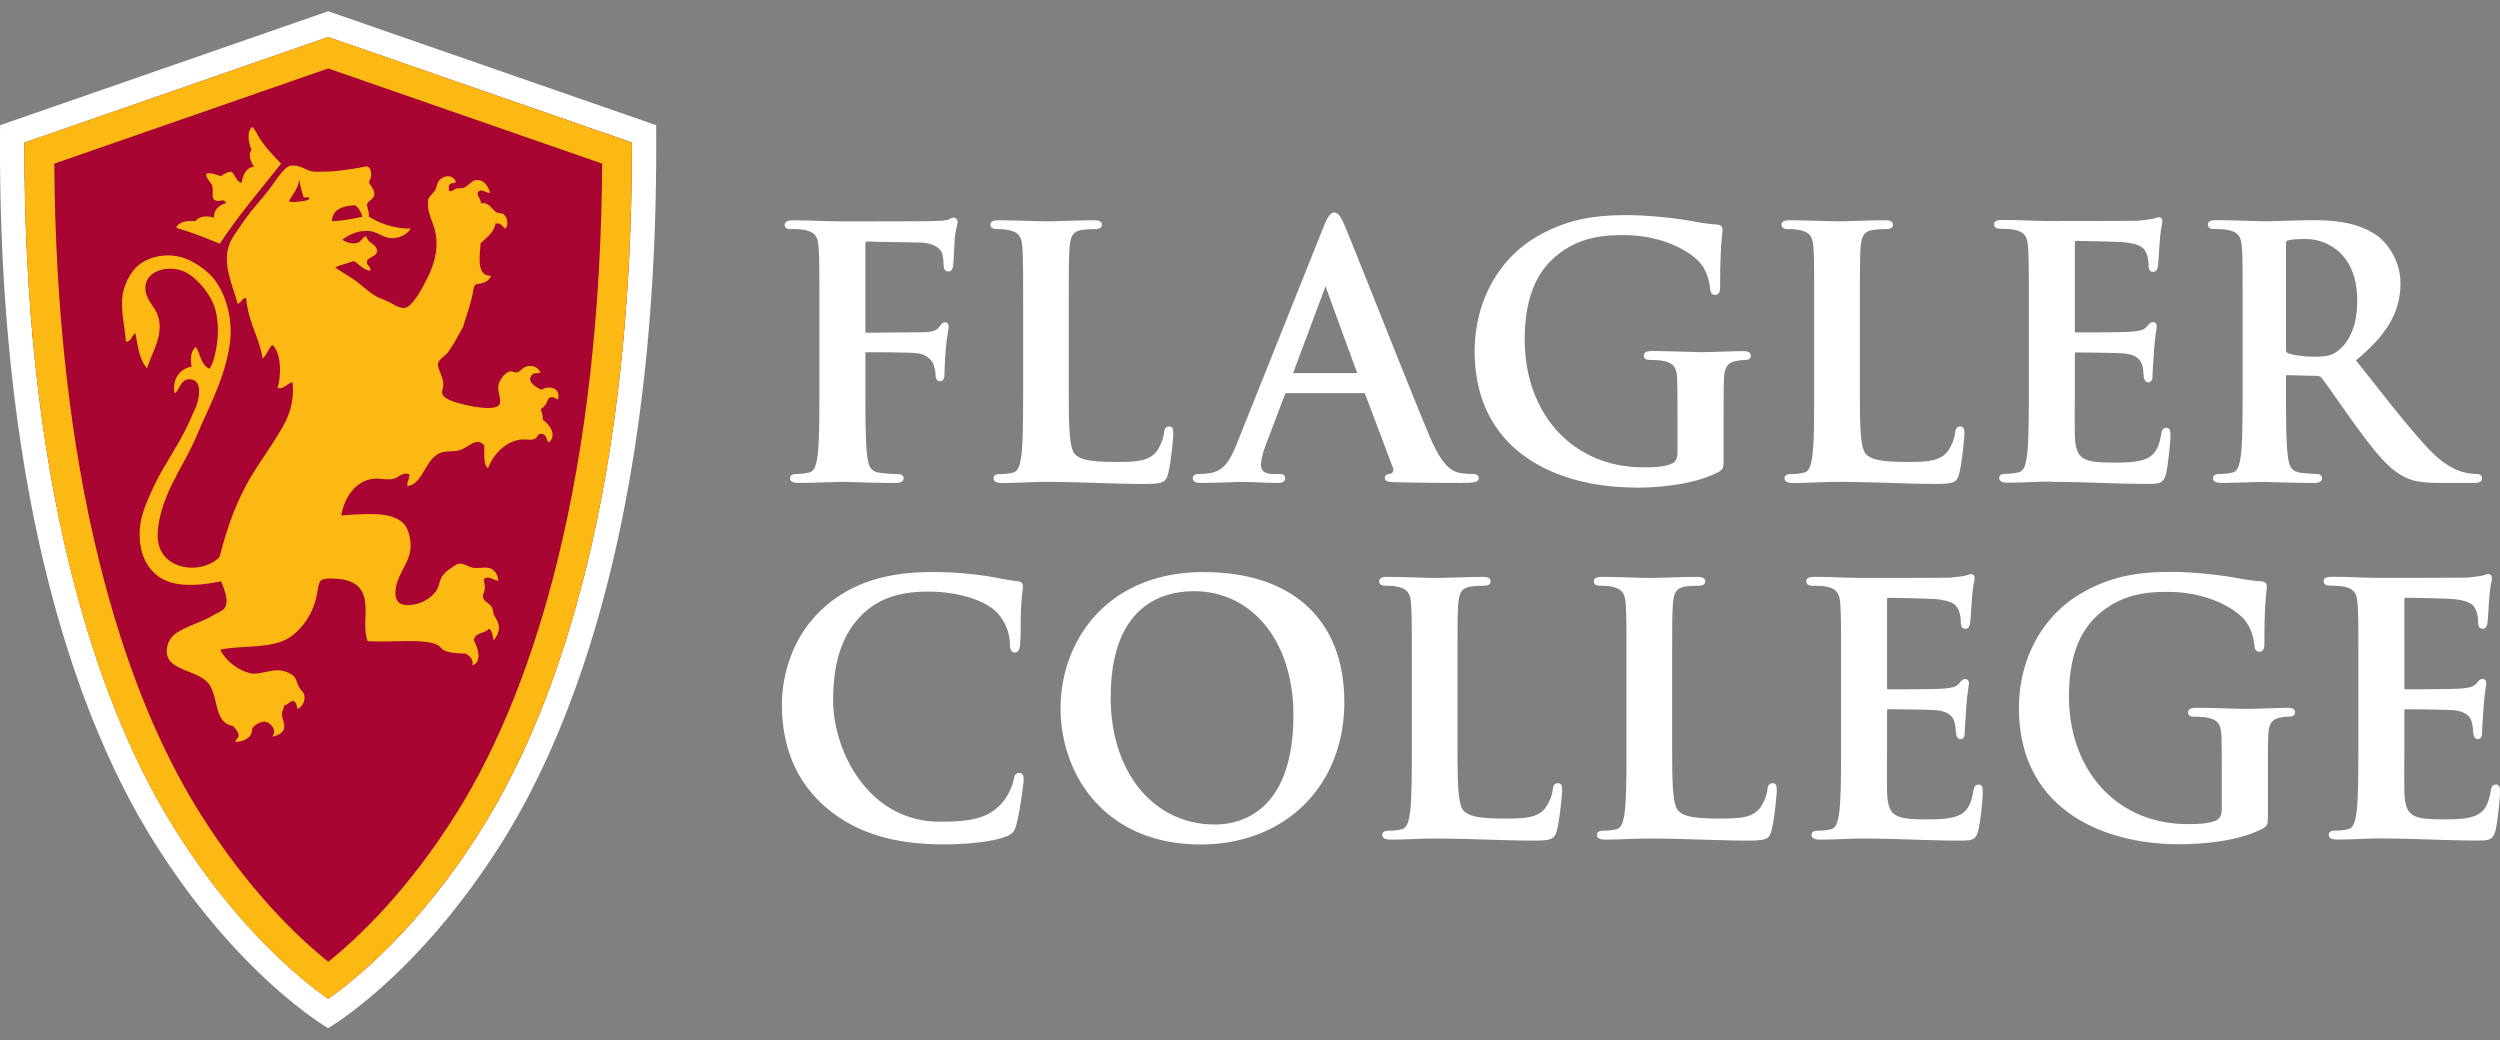 <svg width="161" height="67" fill="none" xmlns="http://www.w3.org/2000/svg"><rect width="100%" height="100%" fill="#808080" stroke="none"/><path d="M65.637 49.776c-.266 0-.312.189-.372.51-.087.39-.372 1.02-.735 1.424-.886 1.015-2.085 1.208-3.986 1.208-4.698 0-6.889-4.652-6.889-7.798 0-2.613.638-4.414 2.007-5.672 1.015-.923 2.32-1.35 4.106-1.35 1.892 0 3.674.542 4.431 1.345.501.524.818 1.263.84 1.98 0 .193 0 .597.309.597.307 0 .335-.368.353-.611.023-.23.028-.666.032-1.13.005-.45.01-.914.032-1.267.028-.469.06-.749.083-.937.014-.129.028-.212.028-.29 0-.16-.042-.326-.345-.353a15.66 15.66 0 0 1-1.125-.18c-.367-.068-.753-.142-1.153-.192a22.389 22.389 0 0 0-3.224-.22c-3.049 0-5.295.752-7.058 2.37-2.43 2.227-2.618 5.258-2.618 6.135 0 2.764.932 4.983 2.779 6.6 1.915 1.662 4.349 2.433 7.655 2.433 1.318 0 3.068-.138 4.019-.514.395-.161.505-.285.629-.698.23-.781.491-2.71.491-2.972 0-.367-.179-.418-.285-.418h-.004ZM77.536 36.84c-6.347 0-9.236 4.546-9.236 8.771 0 4.225 2.82 8.772 9.016 8.772 5.45 0 9.258-3.77 9.258-9.167 0-5.396-3.463-8.372-9.033-8.372l-.005-.005Zm.707 16.257c-3.954 0-6.714-3.362-6.714-8.175 0-5.956 3.357-6.847 5.364-6.847 3.77 0 6.402 3.27 6.402 7.954 0 6.379-3.532 7.068-5.052 7.068ZM100.329 50.438c-.285 0-.317.276-.331.41-.041.408-.303 1.005-.551 1.276-.51.551-1.295.592-2.526.592-1.764 0-2.283-.165-2.622-.464-.437-.372-.437-1.91-.437-4.698v-3.899c0-3.375 0-3.981.046-4.689.046-.79.234-1.088.749-1.18.27-.046.624-.064.85-.064.156 0 .486 0 .486-.285s-.358-.285-.55-.285c-.488 0-1.209.023-1.842.042-.506.014-.937.027-1.171.027-.258 0-.657-.013-1.126-.027-.615-.019-1.318-.042-1.91-.042-.216 0-.574 0-.574.285s.326.285.464.285c.289 0 .546.023.712.064.707.152.84.487.881 1.185.046.707.046 1.313.046 4.689v3.899c0 2.03 0 3.784-.11 4.707-.097.703-.211 1.07-.574 1.144a3.45 3.45 0 0 1-.78.087c-.111 0-.442 0-.442.266 0 .207.18.308.533.308.514 0 1.006-.018 1.483-.037a32.25 32.25 0 0 1 1.31-.032c1.225 0 2.364.037 3.462.07 1.029.031 1.998.063 2.98.063 1.18 0 1.332-.124 1.479-.66.179-.658.336-2.316.336-2.573 0-.206 0-.464-.267-.464h-.004ZM114.152 50.438c-.285 0-.317.276-.331.41-.041.408-.303 1.005-.551 1.276-.51.551-1.295.592-2.526.592-1.759 0-2.282-.165-2.622-.464-.436-.372-.436-1.91-.436-4.698v-3.899c0-3.375 0-3.981.045-4.689.046-.79.235-1.088.749-1.18.271-.046.625-.064.85-.064.156 0 .486 0 .486-.285s-.358-.285-.551-.285c-.486 0-1.203.023-1.841.042-.505.014-.937.027-1.171.027-.258 0-.657-.013-1.126-.027-.615-.019-1.318-.042-1.91-.042-.216 0-.574 0-.574.285s.326.285.464.285c.289 0 .546.023.712.064.707.152.84.487.881 1.185.046.707.046 1.313.046 4.689v3.899c0 2.03 0 3.784-.11 4.707-.096.703-.211 1.07-.574 1.144-.262.06-.514.087-.781.087-.11 0-.441 0-.441.266 0 .207.18.308.533.308.515 0 1.006-.018 1.484-.037a32.18 32.18 0 0 1 1.308-.032c1.227 0 2.366.037 3.463.07 1.029.031 1.998.063 2.981.063 1.18 0 1.332-.124 1.478-.66.18-.658.336-2.316.336-2.573 0-.206 0-.464-.267-.464h-.004ZM127.42 50.53c-.239 0-.29.175-.331.404-.152.9-.409 1.327-.946 1.575-.56.258-1.488.258-2.044.258-2.043 0-2.521-.166-2.572-1.778a94.137 94.137 0 0 1 0-2.516v-2.664c0-.133.023-.133.046-.133.607 0 2.738.023 3.137.064.882.096 1.084.478 1.167.794.05.221.059.35.073.497l.014.128c0 .18.078.441.285.441.284 0 .284-.33.284-.51 0-.082.019-.386.042-.707.018-.276.036-.57.046-.767a19.51 19.51 0 0 1 .151-1.378c.018-.12.028-.193.028-.243 0-.165-.092-.267-.244-.267-.142 0-.243.115-.39.285l-.028.032c-.179.198-.491.262-1.005.303-.327.028-1.585.046-3.537.046-.046 0-.069 0-.069-.156v-5.603c0-.133.033-.133.069-.133.492 0 2.774.046 3.137.087 1.093.134 1.277.39 1.415.745.105.252.128.596.128.675 0 .156 0 .486.285.486.161 0 .266-.105.308-.316.027-.175.059-.639.082-1.006.014-.207.023-.381.032-.464.046-.684.106-1.02.147-1.222.019-.1.032-.165.032-.225 0-.239-.119-.285-.22-.285-.083 0-.165.028-.248.056a1.278 1.278 0 0 1-.129.036c-.151.037-.45.078-.936.129-.377.018-3.996.023-5.534.023-.593 0-1.153-.018-1.69-.037a42.018 42.018 0 0 0-1.502-.032c-.216 0-.574 0-.574.285s.326.285.464.285c.344 0 .693.027.845.064.707.151.84.487.881 1.185.046.707.046 1.313.046 4.689v3.899c0 2.03 0 3.784-.11 4.707-.096.703-.211 1.07-.574 1.144-.262.06-.514.087-.781.087-.11 0-.441 0-.441.266 0 .207.179.308.533.308.514 0 1.006-.018 1.484-.037.454-.018.881-.032 1.308-.032 1.139 0 2.209.037 3.243.069.992.032 1.933.064 2.893.064.85 0 1.107 0 1.281-.643.115-.454.29-1.96.29-2.48 0-.216 0-.487-.267-.487l-.004.005ZM147.269 45.589c-.372 0-.863.018-1.336.032-.473.018-.919.032-1.254.032-.285 0-.703-.014-1.19-.028-.643-.018-1.368-.041-2.025-.041-.193 0-.551 0-.551.308 0 .174.142.266.418.266.344 0 .689.027.845.064.652.138.859.414.882 1.18.023.666.023 1.525.023 2.614v2.08c0 .404-.106.616-.368.74-.514.234-1.286.234-1.846.234-4.487 0-7.624-3.39-7.624-8.24 0-2.475.657-4.224 2.007-5.359 1.433-1.19 2.93-1.354 4.331-1.354 2.59 0 4.285 1.07 4.877 1.699.579.624.675 1.354.731 1.79.013.111.046.364.307.364.308 0 .331-.285.331-.551 0-2.131.092-2.972.133-3.376.014-.12.023-.197.023-.257 0-.23-.11-.33-.395-.354-.542-.023-1.396-.179-1.736-.243-.491-.097-2.448-.358-3.936-.358-1.74 0-3.784.11-6.002 1.45-2.439 1.475-3.894 4.212-3.894 7.317 0 6.466 5.331 8.771 10.319 8.771 1.038 0 3.642-.096 5.382-1.01.313-.18.331-.28.331-.873v-2.438c0-1.112 0-1.993.023-2.655.023-.757.23-1.079.767-1.18.271-.046.413-.064.583-.064.34 0 .377-.184.377-.267 0-.307-.358-.307-.533-.307v.014ZM160.734 50.53c-.239 0-.29.175-.331.404-.151.9-.409 1.328-.946 1.576-.556.257-1.488.257-2.044.257-2.043 0-2.521-.166-2.571-1.778a86.293 86.293 0 0 1 0-2.516v-2.664c0-.133.023-.133.045-.133.607 0 2.738.023 3.137.064.882.097 1.084.478 1.167.795.05.22.059.349.073.496l.014.128c0 .18.078.441.285.441.284 0 .284-.33.284-.51 0-.082.019-.395.042-.725.018-.271.036-.556.046-.749.059-.748.119-1.157.151-1.382.019-.12.028-.193.028-.244 0-.165-.092-.266-.244-.266-.142 0-.243.115-.39.285l-.028.032c-.179.198-.491.262-1.005.303-.326.028-1.585.046-3.537.046-.045 0-.068 0-.068-.156V38.63c0-.133.032-.133.068-.133.492 0 2.774.046 3.137.087 1.093.133 1.277.39 1.415.744.105.253.128.597.128.675 0 .156 0 .487.285.487.161 0 .266-.106.308-.317.032-.174.059-.643.082-1.02.014-.197.023-.367.032-.45.046-.68.106-1.019.147-1.221.019-.101.033-.165.033-.225 0-.239-.12-.285-.221-.285-.083 0-.165.028-.248.055a1.367 1.367 0 0 1-.128.037c-.152.037-.451.078-.937.129-.377.018-3.996.023-5.534.023-.593 0-1.153-.019-1.69-.037a42.018 42.018 0 0 0-1.502-.032c-.216 0-.574 0-.574.284 0 .285.326.285.464.285.344 0 .693.028.845.064.707.152.84.487.881 1.185.046.707.046 1.314.046 4.69v3.898c0 2.03 0 3.785-.11 4.708-.096.702-.211 1.07-.574 1.143-.262.06-.514.087-.781.087-.11 0-.441 0-.441.267 0 .206.18.307.533.307.515 0 1.006-.018 1.479-.036.455-.019.882-.032 1.309-.032 1.139 0 2.209.036 3.242.069.992.032 1.934.064 2.893.064.85 0 1.107 0 1.282-.643.115-.455.289-1.961.289-2.48 0-.216 0-.487-.266-.487v.01ZM50.996 14.75c.344 0 .693.027.845.064.707.151.84.486.882 1.185.046.707.046 1.313.046 4.689v3.899c0 2.112 0 3.784-.11 4.707-.097.703-.212 1.075-.575 1.143a3.45 3.45 0 0 1-.78.088c-.28 0-.418.087-.418.266 0 .308.358.308.55.308.465 0 1.098-.019 1.659-.037.459-.014.895-.027 1.157-.027.225 0 .565.009 1.001.022.675.019 1.516.046 2.365.046.156 0 .574 0 .574-.307 0-.267-.335-.267-.464-.267-.312 0-.799-.046-1.097-.087-.574-.078-.717-.46-.79-1.143-.11-.924-.11-2.595-.11-4.708v-1.796c0-.11.014-.11.069-.11.817 0 2.774.005 3.265.065.771.1 1.006.592 1.056.739.087.266.129.523.129.657 0 .248.096.4.266.4.308 0 .308-.318.308-.51 0-.152.046-1.176.087-1.608.037-.39.092-.74.129-.992.027-.197.05-.326.05-.39 0-.257-.156-.285-.22-.285-.152 0-.225.087-.303.193l-.056.064c-.284.386-.62.386-1.878.386-.427 0-1.038.005-1.607.014-.492.004-.95.009-1.226.009-.06 0-.07 0-.07-.11v-5.539c0-.225.051-.225.11-.225.35.014 1.066.023 1.755.037.643.01 1.286.023 1.658.032.804.023 1.245.33 1.383.61.123.295.123.64.128.818.014.161.037.432.308.432.27 0 .294-.271.307-.381.028-.17.056-.717.079-1.199.013-.28.027-.519.032-.597.036-.326.092-.551.128-.716.028-.124.05-.216.05-.29 0-.16-.105-.284-.243-.284-.087 0-.17.041-.248.078a1.144 1.144 0 0 1-.133.06c-.17.05-.381.06-.675.073l-.211.01c-.441.018-3.849.022-5.842.022-.592 0-1.153-.018-1.69-.037a41.754 41.754 0 0 0-1.497-.032c-.207 0-.597 0-.597.308 0 .174.156.266.464.266v-.014ZM73.747 31.164c1.18 0 1.332-.124 1.48-.662.178-.656.334-2.314.334-2.572 0-.206 0-.463-.266-.463-.285 0-.317.275-.33.408-.042.409-.304 1.006-.552 1.282-.51.55-1.295.592-2.526.592-1.763 0-2.282-.165-2.622-.464-.436-.372-.436-1.91-.436-4.698v-3.899c0-3.375 0-3.986.046-4.689.046-.79.234-1.088.748-1.18.271-.046.625-.065.85-.065.156 0 .487 0 .487-.284 0-.285-.358-.285-.551-.285-.487 0-1.208.023-1.842.041-.505.014-.937.028-1.171.028-.257 0-.657-.014-1.125-.028-.616-.018-1.318-.04-1.91-.04-.217 0-.575 0-.575.284s.326.284.464.284c.29 0 .547.024.712.065.707.151.84.487.882 1.185.046.707.046 1.313.046 4.689v3.899c0 2.03 0 3.784-.11 4.707-.097.703-.212 1.075-.575 1.143-.261.06-.514.088-.78.088-.11 0-.441 0-.441.266 0 .207.179.308.532.308.515 0 1.006-.018 1.484-.037.454-.018.882-.032 1.309-.032 1.226 0 2.365.037 3.463.069 1.028.032 1.997.064 2.98.064l-.005-.004ZM89.706 30.373a.255.255 0 0 1-.133.13c-.097.008-.39.036-.39.284 0 .23.234.243.596.266 1.773.046 3.574.046 4.345.046.772 0 1.107-.027 1.107-.308 0-.119-.064-.266-.377-.266-.22 0-.555-.014-.91-.087-.49-.115-1.097-.487-1.887-2.365-.794-1.888-2.287-5.626-3.48-8.63-.956-2.392-1.778-4.454-2.012-4.992-.202-.468-.381-.762-.634-.762-.266 0-.436.303-.703.941l-5.561 13.911c-.478 1.19-.886 1.819-1.814 1.938a5.495 5.495 0 0 1-.634.046c-.344 0-.4.165-.4.267 0 .307.331.307.51.307.79 0 1.598-.032 2.131-.05.234-.01.409-.014.487-.014.34 0 .753.018 1.153.032.413.018.836.032 1.194.032.138 0 .464 0 .464-.308 0-.243-.207-.266-.418-.266h-.331c-.707 0-.8-.321-.8-.597 0-.243.102-.758.327-1.323l1.199-3.168c.04-.12.06-.12.114-.12h4.942c.078 0 .11.023.138.097l1.772 4.698c.051.12.028.206 0 .262h.005Zm-2.3-6.346s-.015.004-.038.004h-4.082s-.005-.009 0-.037l2.039-5.45a.527.527 0 0 1 .037-.093c.009.019.023.046.04.097l2.003 5.483v-.004ZM105.288 31.407c1.038 0 3.642-.096 5.383-1.01.312-.18.33-.28.33-.873v-2.439c0-1.11 0-1.993.023-2.654.023-.758.23-1.08.767-1.18a3.35 3.35 0 0 1 .583-.065c.34 0 .377-.183.377-.266 0-.308-.358-.308-.533-.308-.372 0-.863.019-1.336.033-.473.018-.919.032-1.254.032-.285 0-.703-.014-1.189-.028-.643-.018-1.369-.041-2.026-.041-.192 0-.551 0-.551.308 0 .174.143.266.418.266.345 0 .694.027.845.064.652.138.864.414.882 1.18.023.662.023 1.525.023 2.614v2.08c0 .404-.106.615-.367.74-.515.234-1.286.234-1.847.234-4.487 0-7.623-3.39-7.623-8.24 0-2.475.657-4.224 2.007-5.359 1.433-1.19 2.93-1.355 4.33-1.355 2.591 0 4.285 1.07 4.878 1.7.578.62.675 1.354.73 1.79.014.11.046.364.308.364.307 0 .33-.285.33-.552 0-2.13.092-2.97.133-3.375.014-.12.023-.198.023-.257 0-.23-.114-.33-.395-.354-.518-.023-1.313-.16-1.735-.243-.487-.097-2.439-.358-3.936-.358-1.741 0-3.784.11-6.003 1.45-2.438 1.475-3.894 4.212-3.894 7.317 0 6.466 5.332 8.771 10.319 8.771v.014ZM118.249 31.03c1.226 0 2.365.037 3.463.07 1.028.031 1.997.064 2.98.064 1.18 0 1.332-.124 1.479-.662.179-.656.335-2.314.335-2.572 0-.206 0-.463-.266-.463-.285 0-.317.275-.331.408-.041.409-.303 1.006-.551 1.282-.51.55-1.295.592-2.526.592-1.759 0-2.282-.165-2.622-.464-.436-.372-.436-1.91-.436-4.698v-3.899c0-3.375 0-3.986.045-4.689.046-.79.235-1.088.749-1.18.271-.046.62-.065.85-.065.156 0 .486 0 .486-.284 0-.285-.358-.285-.551-.285-.486 0-1.203.023-1.841.041-.505.014-.937.028-1.171.028-.258 0-.657-.014-1.126-.028-.615-.018-1.318-.04-1.91-.04-.216 0-.574 0-.574.284s.326.284.464.284c.289 0 .546.024.712.065.707.151.84.487.881 1.185.046.707.046 1.313.046 4.689v3.899c0 2.03 0 3.784-.11 4.707-.096.703-.211 1.075-.574 1.143-.262.06-.514.088-.781.088-.11 0-.441 0-.441.266 0 .207.18.308.533.308.515 0 1.006-.018 1.484-.037.454-.018.881-.032 1.308-.032l-.004-.005ZM132.072 31.03c1.139 0 2.209.037 3.242.069.992.032 1.934.064 2.894.064.849 0 1.107 0 1.281-.643.115-.454.289-1.96.289-2.48 0-.216 0-.487-.266-.487-.239 0-.289.175-.331.404-.151.9-.408 1.328-.946 1.576-.555.257-1.488.257-2.043.257-2.044 0-2.522-.165-2.572-1.777a90.044 90.044 0 0 1 0-2.517v-2.664c0-.133.023-.133.046-.133.496 0 2.709.023 3.136.064.882.097 1.084.478 1.167.795.05.22.06.349.073.496l.014.129c0 .179.078.44.285.44.285 0 .285-.33.285-.51 0-.082.018-.394.041-.73.018-.27.037-.555.046-.748.06-.749.119-1.158.151-1.383.019-.119.028-.192.028-.243 0-.165-.092-.266-.243-.266-.143 0-.244.115-.391.284l-.027.033c-.179.202-.492.261-1.006.303-.326.027-1.584.046-3.536.046-.046 0-.069 0-.069-.156V15.65c0-.134.032-.134.069-.134.413 0 2.76.046 3.136.088 1.093.133 1.277.39 1.415.744.106.248.129.597.129.675 0 .156 0 .487.284.487.161 0 .267-.106.308-.317.027-.18.06-.643.083-1.02.013-.197.023-.367.032-.45.046-.68.105-1.02.147-1.222.018-.1.032-.165.032-.225 0-.238-.12-.284-.221-.284-.082 0-.165.027-.248.055a1.309 1.309 0 0 1-.128.037c-.198.05-.629.096-.937.128-.377.018-3.996.023-5.534.023-.592 0-1.153-.018-1.69-.037a42.022 42.022 0 0 0-1.502-.032c-.216 0-.574 0-.574.285s.326.285.464.285c.344 0 .693.027.845.064.707.151.84.487.882 1.185.046.707.046 1.313.046 4.689v3.899c0 2.03 0 3.784-.111 4.707-.096.703-.211 1.075-.574 1.144-.261.06-.519.087-.78.087-.111 0-.441 0-.441.266 0 .207.179.308.533.308.514 0 1.005-.018 1.483-.037.455-.018.882-.032 1.309-.032l-.005.014ZM149.193 30.525c-.271 0-.753-.046-1.075-.087-.569-.078-.716-.46-.79-1.144-.11-.923-.11-2.686-.11-4.73v-.313c0-.073.014-.091.087-.091l1.865.046c.147 0 .243.018.331.124.165.188.574.776 1.051 1.455.354.506.758 1.08 1.135 1.599 1.295 1.782 2.126 2.778 3.063 3.283.606.326 1.194.432 2.411.432h2.172c.152 0 .51 0 .51-.308 0-.064-.028-.266-.354-.266-.17 0-.358-.023-.624-.069-.326-.064-1.194-.239-2.393-1.474-1.075-1.125-2.273-2.645-3.793-4.57-.308-.386-.625-.79-.956-1.208 2.007-1.648 2.866-3.132 2.866-4.95 0-1.63-1.01-2.747-1.543-3.105-1.245-.854-2.783-.969-4.124-.969-.335 0-.9.014-1.497.032-.611.019-1.24.037-1.626.037-.179 0-.496-.01-.886-.023-.634-.018-1.429-.046-2.15-.046-.215 0-.574 0-.574.285s.326.285.464.285c.345 0 .694.027.845.064.707.152.841.487.882 1.185.046.707.046 1.313.046 4.689v3.899c0 2.03 0 3.784-.11 4.707-.097.703-.212 1.075-.574 1.144-.262.06-.515.087-.781.087-.11 0-.441 0-.441.266 0 .207.179.308.533.308.523 0 1.235-.023 1.805-.041.39-.014.73-.023.9-.023.11 0 .372.009.716.018.671.018 1.69.05 2.54.05.353 0 .528-.105.528-.307 0-.064-.028-.267-.354-.267l.005-.004Zm-1.975-8.087v-6.733c0-.16.037-.198.138-.225.197-.06.551-.087 1.148-.087 1.226 0 3.302.835 3.302 3.967 0 2.021-.794 2.903-1.272 3.252-.372.271-.648.358-1.52.358-.629 0-1.249-.082-1.649-.216-.106-.046-.147-.087-.147-.317ZM42.26 8.22v-.157L21.136.724.005 8.063v.156C-.183 31.604 4.85 46.1 9.87 54.14c5.451 8.74 11.256 12.065 11.26 12.07.005 0 5.81-3.33 11.262-12.07 5.02-8.04 10.052-22.535 9.864-45.92h.005Z" fill="#fff"/><path d="M21.135 64.326c-1.708-1.199-5.892-4.551-9.929-11.022-2.81-4.505-5.06-10.14-6.69-16.749C2.54 28.564 1.552 19.361 1.57 9.184l19.564-6.797 19.56 6.792c.018 10.177-.97 19.38-2.94 27.371-1.63 6.609-3.88 12.249-6.69 16.75-4.037 6.475-8.221 9.827-9.93 11.021v.005Z" fill="#A90533"/><path d="M18.104 10.539c-.523-.542-1.047-1.075-1.433-1.714-.128-.215-.234-.45-.404-.652-.404.22-.257 1.135-.06 1.46-.266.336-.036.846.156 1.09-.537.086-.702.541-.808 1.055-.363-.091-.39-.523-.652-.716-.266-.018-.468.16-.684.28-.28-.069-.593-.248-.932-.156-.037.363.358.533.404.873.055.413-.12.771.248.872.238.065.486-.179.62.156-.455.101-.809.45-.776.933-.423-.152-.979-.101-1.185.215-.473-.036-1.116.023-1.245.437.992.284 1.897.656 2.802 1.024 1.203-1.837 2.613-3.467 3.949-5.162v.005Z" fill="#FDB913"/><path d="M35.152 26.034c.12-.184.101-.368.28-.436.198-.074.276.04.496.123.216-.748-.606-.932-1.056-.62-.404-.192-1.093-.592-.5-1.056.174.01.312-.018.436-.064-.198-.354-.524-.496-.933-.372-.23.069-.385.349-.592.372-.156.018-.308-.083-.436-.064-.317.055-.63.514-.717.78-.151.455.156.896.06 1.277-.087.35-.735.317-1.18.28a8.705 8.705 0 0 1-1.433-.28c-.372-.11-.997-.28-1.089-.62-.06-.225.055-.303.06-.56.014-.528-.386-1.052-.344-1.369.036-.257.459-.505.624-.716.381-.492.684-1.12.992-1.649.184-.615.432-1.327.593-2.02.046-.203.091-.593.188-.685.11-.105.29-.073.468-.124a.828.828 0 0 0 .56-.468c-.991.013-.711-1.295-.684-2.085.363-.382.845-.648.965-1.277.4-.078.413.23.652.312.216-.307.083-.767-.156-.932-.106-.074-.262-.018-.404-.092-.322-.165-.487-.698-1.03-.592 0-.303-.215-.386-.215-.685.216-.349.56.05.808 0-.151-.45-.418-.877-.932-.808-.275.037-.464.39-.813.5-.147.047-.285 0-.404.033-.188.041-.312.239-.496.156-.014-.17-.041-.298.032-.404.115-.165.317-.014.404-.188-.202-.46-.684-.414-.996-.157-.216.18-.212.46-.345.717-.105.202-.386.367-.436.592-.023.106-.014.414 0 .56.06.515.363 1.02.468 1.59.258 1.387-.312 2.512-.744 3.33-.151.28-.294.56-.5.84-.129.174-.432.606-.717.652-.34.055-.693-.198-.964-.34-.322-.175-.657-.262-.9-.404-.441-.253-.85-.643-1.277-.965-.45-.34-.937-.578-1.368-.9.385-.156.808-.27 1.212-.404.354.207.57.551 1.056.62.083-.271-.266-.322-.215-.592.055-.285.629-.313.652-.653.027-.45-.625-.519-.685-.964-.234.01-.317.321-.56.404-.34.12-.735-.014-.996-.188.537-.386 1.056-.606 1.712-.56.478.032.818.344 1.277.436.556.11 1.236-.216 1.4-.593a5.029 5.029 0 0 1-2.677-.776c.028-.326-.096-.505-.123-.776.096-.262.422-.326.468-.624.05-.336-.234-.533-.34-.84.211-.276.216-.864-.124-.997-.987.183-1.855.335-2.801.344-.244 0-.57.028-.809-.032-.363-.092-.794-.45-1.336-.34-.377.078-.919.923-1.153 1.245-.684.941-1.309 1.529-1.929 2.457-.307.459-.68.923-.84 1.368-.469 1.304.252 2.655.528 3.793.207.042.326-.413.56-.344.129 1.534.845 2.53 1.057 3.89.27-.23.367-.625.62-.873.601.46.583 2.021.344 2.77.423.096.606-.303.965-.372.17 1.74-.533 2.728-1.213 3.825-.482.772-1.01 1.497-1.433 2.21-.946 1.597-1.534 3.2-2.053 5.226-1.19 1.18-3.825.854-3.981-1.18-.028-.354.013-.75.091-1.154.41-2.108 1.63-3.618 2.425-5.506.777-1.837 1.796-3.67 2.117-5.846.253-1.732-.326-3.523-1.212-4.45-.473-.492-1.323-1.052-2.053-1.213-1.006-.225-2.007.055-2.613.56-.46.386-.813 1.034-.964 1.65-.248 1.005.069 2.057.156 3.265.381.013.39-.496.62-.529.151.845.262 1.727.748 2.242.313-1.057 1.061-2.085.717-3.298-.156-.551-.593-.928-.749-1.4-.454-1.41 1.102-1.99 2.274-1.585.803.276 1.745 1.341 2.085 2.3.28.79.284 1.88.123 2.706-.087.454-.192.964-.436 1.304-.542-.216-.579-.937-.872-1.4-.336.234-.359.78-.28 1.276-.804.124-1.268.886-1.089 1.713.354-.243.381-.992 1.056-.9.786.106.515 1.355.248 1.929-.174.381-.344.767-.496 1.088-.744 1.548-1.584 2.6-2.268 4.138-.35.78-.717 1.594-.776 2.425-.092 1.281.234 2.269.996 2.953.97.873 2.604.813 4.23.468.216.547.542 1.31.22 1.74-.124.17-.468.3-.748.465-.758.454-1.902.744-2.49 1.244-.55.469-.68 1.387-.123 1.833.744.597 2.006.661 2.457 1.492.514.95.298 2.365 1.46 2.55.138.174.377.376.344.651-.018.166-.188.189-.188.372.381-.009.808-.147.997-.5.073-.138.046-.322.124-.437.124-.174.528-.372.716-.372.372 0 .877.538.528.965.285-.041.662-.211.749-.496.1-.33-.147-.652-.124-.997.014-.197.124-.298.124-.496.243-.055.344-.257.592-.312.188.083.248.294.28.528a.821.821 0 0 0 .437-.9c-.037-.202-.258-.345-.345-.528-.142-.303-.174-.593-.436-.78a1.87 1.87 0 0 0-.808-.281c-.634-.046-1.373.303-1.865.188-.85-.202-1.598-.813-1.96-1.524 1.698-.327 3.466-.01 4.633-.9.79-.602 1.428-1.594 1.616-2.77.06-.372.115-.712.28-.808.221-.129.653-.101.873-.092.684.023 1.305.234 1.617.652.657.882.1 2.25.468 3.357.212.046.464.023.684.032 1.038.037 3.119-.183 3.858.248.133.079.234.235.372.313.345.193.928.206 1.4.22.249.142.529.358.437.749.694-.18.303-1.286.092-1.585.06-.532.735-.445.997-.776.183.16.225.46.28.744.188-.179.317-.473.34-.716.036-.377-.207-.694-.313-.9-.078-.161-.069-.359-.124-.469-.165-.33-.565-.376-.592-.716-.01-.115.124-.34.124-.56 0-.41-.18-.602.124-.653.266-.046.45.166.748.189a.961.961 0 0 0-.372-.717c-.353-.243-.83-.037-1.276-.124-.381-.073-.634-.358-1.024-.216-.41.276-.767.455-.997.873-.133.243-.147.556-.312.808-.276.432-.891.854-1.59.932-.647.074-1.028-.11-1.055-.684-.051-1.093.858-1.901.964-2.893.055-.524-.092-1.254-.404-1.617-.358-.413-1.015-.583-1.525-.624-.845-.065-1.662-.005-2.521.064.174-1.157.937-2.236 2.053-2.365.463-.05.877.106 1.309 0 .362-.092.62-.473 1.024-.28.009.28-.184.514-.124.748 1.005-.124 1.125-1.763 2.144-2.144.326-.124.804-.055 1.18-.157.611-.16 1.098-.909 1.617-.312.028.547-.082 1.226.248 1.46.29-.79 1.052-1.703 2.085-1.836.363-.046.68.078.932-.06.143-.078.189-.29.345-.312.39-.056.4.4.528.56.606-.464.032-1.203-.372-1.46.023-.29-.064-.473-.124-.685.115-.11.207-.147.312-.312l.014-.01ZM19.13 12.996c-.198.018-.4.027-.528-.033.252-.44.578-.812.684-1.4.05.418.133.753.28 1.152.142 0 .317-.027.372.06-.115.18-.519.188-.808.216v.005Zm2.24 1.244c.056-.785.708-.973 1.494-1.024.238.165.39.418.468.744-.62.129-1.23.266-1.961.28Z" fill="#FDB913"/><path d="m21.135 4.407 17.65 6.131c-.07 9.484-1.034 18.076-2.88 25.558-1.584 6.415-3.757 11.862-6.457 16.198-3.155 5.056-6.388 8.105-8.308 9.644-1.92-1.539-5.153-4.588-8.308-9.645-2.705-4.33-4.877-9.782-6.457-16.197-1.846-7.481-2.815-16.074-2.88-25.558l17.64-6.13Zm0-2.02L1.571 9.184c-.018 10.177.97 19.38 2.94 27.371 1.63 6.609 3.88 12.248 6.69 16.749 4.038 6.475 8.221 9.828 9.93 11.022 1.708-1.199 5.892-4.551 9.929-11.022 2.81-4.505 5.06-10.14 6.691-16.749 1.97-7.991 2.958-17.194 2.94-27.371L21.134 2.387Z" fill="#FDB913"/></svg>